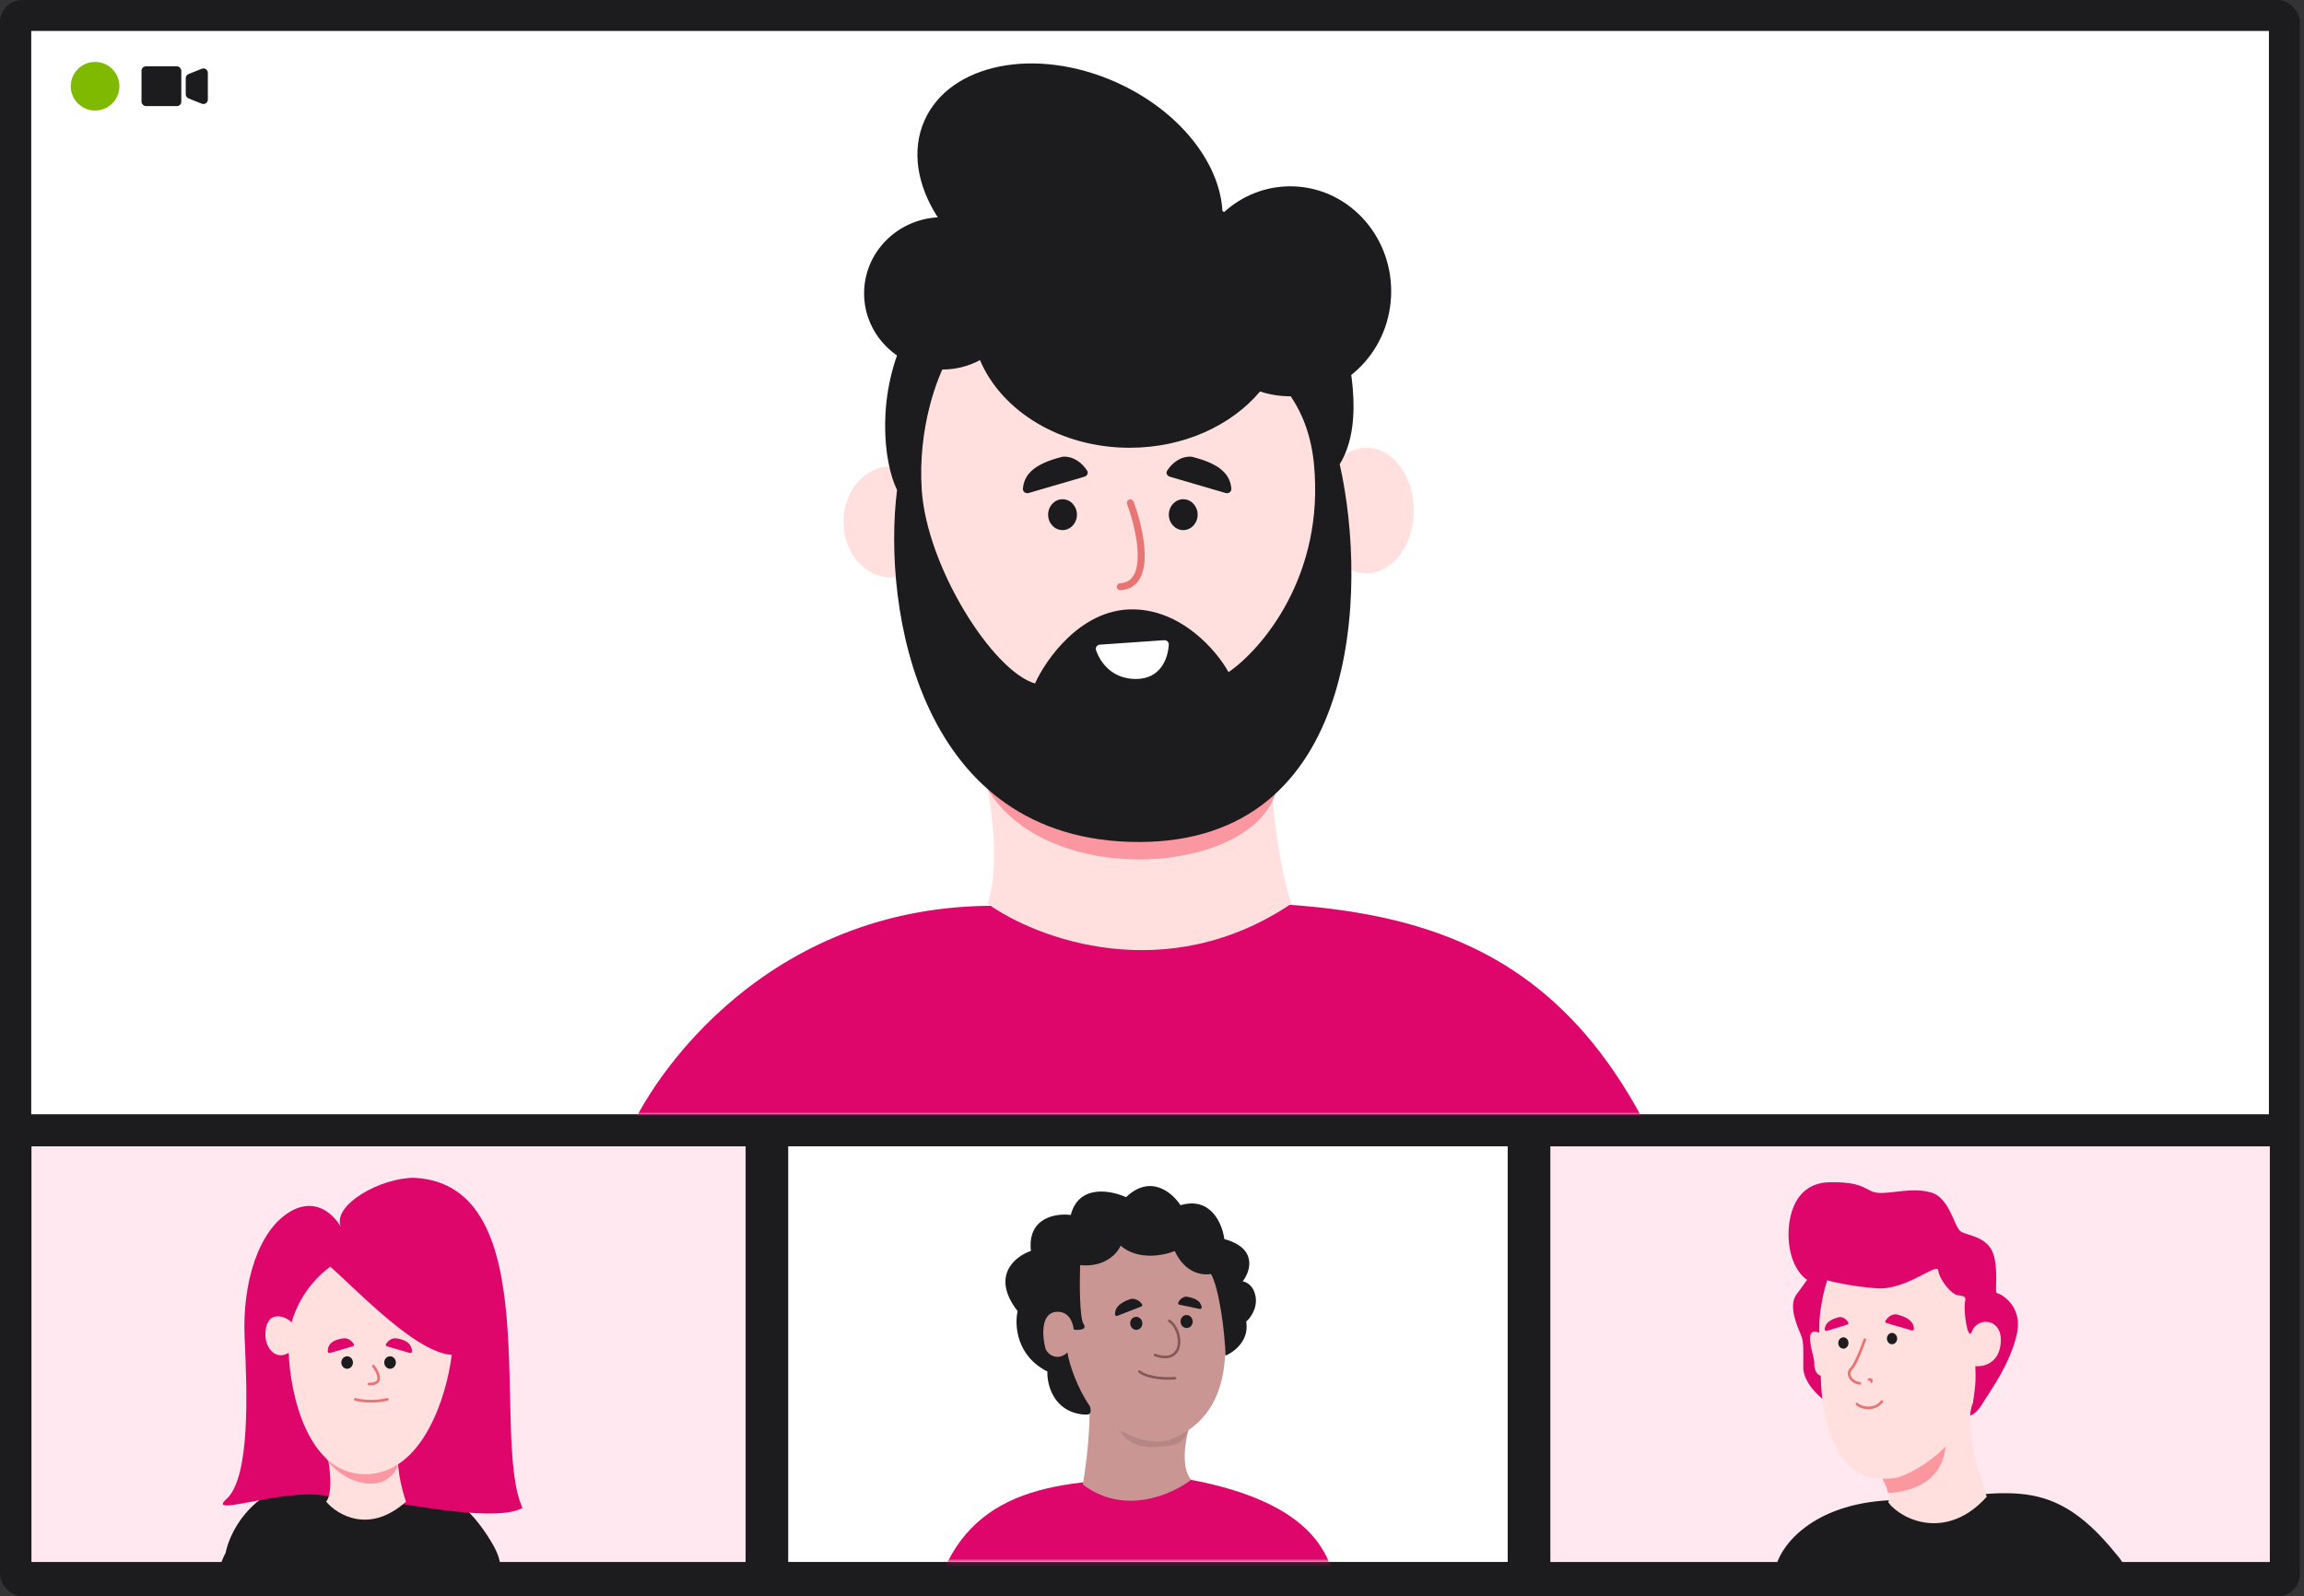 <svg width="521" height="361" viewBox="0 0 521 361" fill="none" xmlns="http://www.w3.org/2000/svg">
<rect x="0" y="0" width="521" height="361" fill="#333333" stroke="none"/>
<rect width="520.066" height="361" rx="5" fill="#1C1C1F"/>
<rect width="506" height="245" transform="matrix(-1 0 0 1 513.065 7)" fill="white"/>
<circle cx="21.5" cy="19.5" r="5.5" fill="#7FBA00"/>
<mask id="mask0" mask-type="alpha" maskUnits="userSpaceOnUse" x="125" y="11" width="267" height="241">
<rect x="125.065" y="11" width="266" height="241" fill="#C4C4C4"/>
</mask>
<g mask="url(#mask0)">
<mask id="mask1" mask-type="alpha" maskUnits="userSpaceOnUse" x="247" y="144" width="18" height="10">
<path d="M263.233 144.787L248.719 145.795C248.092 145.838 247.641 146.418 247.841 147.015C248.744 149.708 251.364 153.558 256.855 153.558C262.488 153.558 264.117 148.89 264.298 145.784C264.333 145.195 263.822 144.746 263.233 144.787Z" fill="white"/>
</mask>
<g mask="url(#mask1)">
<rect x="245.082" y="150.229" width="21.636" height="4.138" transform="rotate(-3.29 245.082 150.229)" fill="#1C1C1F"/>
</g>
<path d="M223.46 204.855C170.74 205.513 145.184 246.886 141.284 258.536C141.284 287.513 168.761 260.124 221.112 253.956C273.463 247.789 396.495 306.725 371.067 252.351C340.299 195.688 289.361 204.033 223.46 204.855Z" fill="#DE066A"/>
<ellipse cx="201.451" cy="118.028" rx="10.708" ry="12.571" fill="#FFE0DF"/>
<ellipse cx="309" cy="115.467" rx="10.708" ry="14.2" fill="#FFE0DF"/>
<ellipse cx="253.829" cy="111.044" rx="47.722" ry="53.076" fill="#FFE0DF"/>
<ellipse cx="267.564" cy="116.398" rx="3.259" ry="3.492" fill="#1C1C1F"/>
<ellipse rx="3.259" ry="3.492" transform="matrix(-1 0 0 1 240.268 116.398)" fill="#1C1C1F"/>
<path d="M223.333 204.393C226.499 195.081 223.721 178.631 221.936 171.569C245.293 165.439 292.472 147.08 288.747 157.137C285.022 167.193 288.902 195.702 292.006 204.393C263.699 223.389 234.429 212.308 223.333 204.393Z" fill="#FFE0DF"/>
<path d="M288.748 178.234C284.092 199.884 225.945 202.306 220.074 169.621C222.958 168.637 226.475 167.634 228.275 166.531L282.696 167.991C288.084 178.765 293.404 156.584 288.748 178.234Z" fill="#FB97A0"/>
<path d="M303.181 73.331C304.81 79.849 308.907 95.306 302.948 104.991C309.389 133.469 307.464 190.425 257.554 190.425C207.643 190.425 199.511 137.348 202.848 110.81C199.821 104.758 197.913 89.114 205.176 74.96C212.439 60.807 213.323 67.977 212.858 73.331L217.979 77.754L214.254 81.246C211.927 85.281 207.503 96.843 208.435 110.81C209.599 128.27 224.497 151.782 234.042 154.575C236.525 149.066 244.331 138 255.691 137.814C267.051 137.628 275.168 147.203 277.806 152.014C285.256 146.893 299.549 130.318 297.128 104.991C294.75 80.112 271.663 74.61 259.814 74.937L259.183 74.96C259.39 74.951 259.6 74.943 259.814 74.937L303.181 73.331Z" fill="#1C1C1F"/>
<path d="M263.233 144.786L248.719 145.794C248.092 145.838 247.641 146.418 247.841 147.014C248.744 149.707 251.364 153.558 256.855 153.558C262.488 153.558 264.117 148.89 264.298 145.783C264.333 145.194 263.822 144.745 263.233 144.786Z" fill="white"/>
<path fill-rule="evenodd" clip-rule="evenodd" d="M212.054 49.149C207.406 41.962 206.033 34.008 209.071 27.21C214.822 14.338 234.208 10.481 252.37 18.596C266.571 24.942 275.819 36.727 276.428 47.719C276.558 47.796 276.687 47.874 276.815 47.953C280.82 44.33 286.051 42.136 291.774 42.136C304.373 42.136 314.587 52.767 314.587 65.881C314.587 78.995 304.373 89.626 291.774 89.626C289.389 89.626 287.09 89.245 284.929 88.538C278.456 96.229 267.67 101.265 255.458 101.265C239.801 101.265 226.489 92.989 221.604 81.451C219.078 82.804 216.176 83.573 213.09 83.573C203.319 83.573 195.398 75.861 195.398 66.347C195.398 57.171 202.765 49.672 212.054 49.149Z" fill="#1C1C1F"/>
<path d="M255.6 113.732C257.884 119.87 260.632 132.256 253.341 132.696" stroke="#E97474" stroke-width="1.583" stroke-linecap="round"/>
<path d="M264.509 107.806L277.153 111.502C277.829 111.7 278.517 111.191 278.445 110.491C278.176 107.853 276.742 105.085 269.522 103.307C269.459 103.292 269.392 103.282 269.328 103.279C266.711 103.18 264.882 104.964 263.932 106.434C263.59 106.963 263.904 107.629 264.509 107.806Z" fill="#1C1C1F"/>
<path d="M245.244 107.806L232.6 111.502C231.924 111.7 231.236 111.191 231.307 110.491C231.577 107.853 233.01 105.085 240.23 103.307C240.293 103.292 240.36 103.282 240.424 103.279C243.042 103.18 244.871 104.964 245.82 106.434C246.162 106.963 245.849 107.629 245.244 107.806Z" fill="#1C1C1F"/>
</g>
<rect x="340.934" y="353.248" width="162.695" height="94.002" transform="rotate(-180 340.934 353.248)" fill="white"/>
<mask id="mask2" mask-type="alpha" maskUnits="userSpaceOnUse" x="203" y="264" width="111" height="90">
<rect x="203.062" y="264.109" width="110.556" height="89.122" fill="#C4C4C4"/>
</mask>
<g mask="url(#mask2)">
<path d="M256.29 278.277C258.959 275.903 263.03 275.461 265.302 280.517" stroke="white" stroke-width="0.779" stroke-linecap="round"/>
<path d="M269.058 334.617C298.406 340.13 300.816 352.806 302.338 359.375C294.631 357.692 288.388 359.376 270.485 359.375C250.068 355.897 220.38 362.049 213.431 355.02C222.307 334.845 243.357 334.153 269.058 334.617Z" fill="#DE066A"/>
<path d="M269.358 334.654C266.635 331.465 268.327 324.132 269.514 320.864C260.234 313.871 242.333 301.541 244.967 308.169C247.602 314.796 245.988 329.305 244.852 335.732C254.222 342.857 265.094 337.982 269.358 334.654Z" fill="#C99694"/>
<path opacity="0.5" d="M264.259 327.009C260.532 327.338 251.595 329.209 251.446 315.361C252.535 315.135 253.446 314.613 254.155 314.27L268.549 318.428C269.831 323.207 267.986 326.68 264.259 327.009Z" fill="#A37675"/>
<path d="M264.074 325.763C281.906 319.444 277.58 297.097 273.188 284.168L254.22 276.312L246.518 278.902L235.236 287.532L233.432 304.558L239.215 309.768L241.097 306.087C241.326 316.976 255.323 327.844 264.074 325.763Z" fill="#C99694"/>
<ellipse rx="1.373" ry="1.472" transform="matrix(-0.996 0.088 0.088 0.996 256.941 299.284)" fill="#1C1C1F"/>
<path d="M264.394 298.72C267.596 300.789 268.033 308.892 261.168 306.445" stroke="#835958" stroke-width="0.584" stroke-linecap="round"/>
<ellipse rx="1.373" ry="1.472" transform="matrix(-0.996 0.088 0.088 0.996 268.329 298.873)" fill="#1C1C1F"/>
<path d="M258.071 295.473L252.654 297.591C252.412 297.686 252.144 297.522 252.142 297.262C252.134 296.099 252.591 294.823 255.694 293.762C255.716 293.755 255.741 293.749 255.764 293.746C256.919 293.596 257.79 294.342 258.242 294.947C258.381 295.134 258.287 295.388 258.071 295.473Z" fill="#1C1C1F"/>
<path d="M266.695 295.066L271.288 296.029C271.544 296.083 271.783 295.873 271.734 295.616C271.551 294.651 270.95 293.674 268.33 293.245C268.305 293.241 268.279 293.239 268.255 293.24C267.318 293.287 266.726 294.011 266.438 294.585C266.336 294.79 266.471 295.019 266.695 295.066Z" fill="#1C1C1F"/>
<path d="M265.704 311.687C263.878 311.849 259.708 311.777 257.64 310.194" stroke="#835958" stroke-width="0.584" stroke-linecap="round"/>
<path d="M281.863 299.361C282.303 303.418 278.861 305.885 277.084 306.612C277.081 301.659 275.629 291.099 273.84 288.126C271.729 288.48 267.934 287.866 265.649 282.929C263.196 283.949 257.311 285.133 253.393 281.706C252.707 283.406 249.917 286.672 244.247 286.131C244.121 289.99 244.099 298.05 245.023 299.414C245.947 300.778 243.946 300.848 242.829 300.713C242.609 299.36 241.95 296.484 238.835 296.68C235.284 296.994 235.704 302.248 236.365 304.8C236.802 306.486 239.309 307.892 241.378 305.861C241.755 308.605 243.817 314.356 246.448 317.99C247.167 320.436 245.563 319.847 244.932 319.903C238.205 319.214 236.735 313.133 236.842 310.179C229.781 306.628 229.411 299.593 230.109 296.52C223.942 288.553 229.546 284.121 233.119 282.901C232.288 275.344 238.784 274.333 242.136 274.773C243.927 267.787 251.212 269.183 254.63 270.754C260.183 265.443 265.15 269.754 266.939 272.574C273.825 270.518 276.418 276.82 276.854 280.229C284.426 282.288 282.783 287.467 281.015 289.799C281.827 289.894 283.548 290.739 283.941 293.354C284.333 295.97 282.69 298.117 281.819 298.863C281.65 297.339 281.423 295.304 281.863 299.361Z" fill="#1C1C1F"/>
</g>
<rect x="513.276" y="353.259" width="162.695" height="94.002" transform="rotate(-180 513.276 353.259)" fill="#FFE8EF"/>
<path d="M429.217 339.227C410.529 339.496 403.092 349.093 401.709 353.858C401.709 360.586 410.66 360.081 429.217 357.558C447.774 355.035 490.564 365.126 478.557 351.504C462.672 331.754 452.577 338.89 429.217 339.227Z" fill="#1C1C1F"/>
<path d="M407.769 309.288C407.786 312.521 411.125 315.716 412.792 316.91C420.732 317.463 437.56 318.879 441.352 320.113C446.092 321.655 447.623 318.53 448.761 316.69C449.899 314.851 454.59 308.411 456.064 301.748C457.539 295.084 452.165 292.487 451.562 292.445C450.959 292.403 452.062 286.724 450.592 283.187C449.121 279.651 444.994 279.464 443.441 278.548C441.889 277.632 440.945 270.901 436.686 269.695C432.428 268.489 428.188 269.91 424.965 269.787C421.741 269.663 422.218 267.171 413.619 267.38C405.02 267.588 403.766 276.893 404.701 282.311C405.449 286.645 407.643 288.879 408.647 289.453C408.46 289.71 407.708 290.741 406.19 292.817C404.292 295.411 406.576 300.317 407.268 301.981C407.96 303.646 407.747 305.247 407.769 309.288Z" fill="#DE066A"/>
<path d="M409.393 301.927C409.724 300.657 411.224 301.247 411.933 301.7C412.858 304.862 414.261 311.194 412.481 311.232C410.256 311.279 410.223 308.852 410.272 308.149C410.321 307.445 408.979 303.514 409.393 301.927Z" fill="#FFE0DF"/>
<path d="M427.001 339.798C427.968 336.654 425.792 333.047 424.583 331.637C431.837 325.021 447.896 312.414 446.042 317.331C444.189 322.247 447.419 333.484 449.266 338.488C440.239 348.563 429.99 343.76 427.001 339.798Z" fill="#FFE0DF"/>
<path opacity="0.5" d="M439.77 321.259C440.335 325.772 441.584 336.572 426.975 337.681C426.673 336.371 426.069 335.296 425.666 334.457L430.501 317.43C435.472 315.549 439.206 316.745 439.77 321.259Z" fill="#F64F60"/>
<path d="M446.085 317.412C441.934 329.141 430.587 334.006 428.549 334.268C417.704 335.661 414.38 327.842 412.379 318.496C411.896 316.241 411.721 311.704 411.719 310.573C411.717 309.159 411.497 306.518 411.387 300.854C411.299 296.324 412.548 291.442 413.184 289.567C414.768 290.014 419.244 291 424.471 291.364C431.003 291.82 438.113 285.448 438.289 287.278C438.464 289.108 440.6 291.782 441.858 292.576C443.115 293.371 444.786 292.579 444.359 294.367C443.931 296.155 444.927 303.597 445.906 301.14C446.69 299.175 448.489 298.863 449.291 298.952C450.566 299.008 452.964 300.158 452.351 304.316C451.737 308.475 448.31 309.151 446.674 308.97C446.734 310.994 446.91 312.824 446.085 317.412Z" fill="#FFE0DF"/>
<path d="M419.93 317.527C420.73 318.477 423.981 319.075 425.536 316.961" stroke="#E97474" stroke-width="0.605" stroke-linecap="round" stroke-linejoin="round"/>
<ellipse cx="416.844" cy="303.731" rx="1.156" ry="1.284" fill="#1C1C1F"/>
<ellipse cx="427.844" cy="302.731" rx="1.156" ry="1.284" fill="#1C1C1F"/>
<path d="M422.942 312.399C422.697 312.165 421.938 312.365 422.419 311.861C422.655 311.614 423.045 311.604 423.289 311.837C423.534 312.071 423.541 312.461 423.305 312.707C422.775 313.087 423.186 312.633 422.942 312.399Z" fill="#E97474"/>
<path d="M421.689 302.992C421.039 304.841 419.512 308.743 418.608 309.565C417.478 310.592 418.505 312.646 420.559 312.851" stroke="#E97474" stroke-width="0.617" stroke-linecap="round"/>
<path d="M426.595 299.222L432.302 300.89C432.565 300.967 432.832 300.769 432.809 300.496C432.708 299.31 432.116 298.054 428.86 297.253C428.836 297.247 428.81 297.243 428.785 297.242C427.597 297.195 426.776 298.027 426.367 298.685C426.237 298.894 426.359 299.153 426.595 299.222Z" fill="#DE066A"/>
<path d="M417.711 299.589L413.126 300.983C412.862 301.063 412.591 300.865 412.619 300.59C412.723 299.591 413.257 298.545 415.884 297.871C415.91 297.865 415.937 297.86 415.963 297.859C416.919 297.823 417.587 298.501 417.935 299.06C418.063 299.265 417.942 299.519 417.711 299.589Z" fill="#DE066A"/>
<rect x="168.603" y="353.255" width="161.49" height="94.002" transform="rotate(-180 168.603 353.255)" fill="#FFE8EF"/>
<path d="M72.484 334.641C57.891 334.947 52.083 345.827 51.004 351.23C45.62 361.144 57.993 358.284 72.484 355.424C86.975 352.564 121.952 366.578 111.014 348.56C101.637 333.116 90.726 334.26 72.484 334.641Z" fill="#1C1C1F"/>
<path d="M65.85 273.888C71.416 270.757 75.427 274.625 77.064 277.455C75.088 272.53 85.948 266.366 93.682 266.366C124.146 267.964 110.822 324.862 118.147 341.037C112.654 344.191 94.058 340.521 88.51 339.8C87.257 341.681 83.283 344.313 77.415 339.8C70.081 334.159 45.728 343.937 51.182 339.048C56.636 334.159 55.883 314.789 55.319 302.566C54.755 290.342 58.328 278.119 65.85 273.888Z" fill="#DE066A"/>
<path d="M73.748 339.611C75.478 337.58 74.469 330.742 73.748 327.576C79.766 326.291 91.519 324.492 90.391 327.576C89.262 330.66 90.861 336.885 91.801 339.611C83.602 346.983 76.349 342.683 73.748 339.611Z" fill="#FFE0DF"/>
<path d="M86.948 334.883C82.566 337 74.53 333.89 72.329 326.758C73.379 326.405 74.21 325.845 74.865 325.461L89.286 327.506C91.266 331.088 89.286 333.551 86.948 334.883Z" fill="#FB97A0"/>
<path d="M65.944 299.086C68.05 291.564 73.529 286.988 76.005 285.641L102.144 306.42C101.079 315.416 95.675 333.406 82.587 333.406C69.498 333.406 65.599 315.102 65.286 305.95C62.371 307.737 60.021 304.916 60.02 301.907C60.02 295.889 64.753 297.676 65.944 299.086Z" fill="#FFE0DF"/>
<ellipse cx="88.204" cy="308.148" rx="1.317" ry="1.411" fill="#1C1C1F"/>
<ellipse rx="1.317" ry="1.411" transform="matrix(-1 0 0 1 78.495 308.148)" fill="#1C1C1F"/>
<path d="M84.443 308.959C85.54 310.37 86.87 313.154 83.409 313.003" stroke="#E97474" stroke-width="0.61" stroke-linecap="round"/>
<path d="M80.353 316.481C81.451 316.795 84.434 317.234 87.594 316.481" stroke="#E97474" stroke-width="0.61" stroke-linecap="round"/>
<path d="M87.514 304.483L92.666 305.989C92.927 306.065 93.191 305.869 93.171 305.599C93.087 304.448 92.571 303.085 89.52 302.662C88.431 302.602 87.675 303.348 87.29 303.953C87.159 304.158 87.28 304.414 87.514 304.483Z" fill="#DE066A"/>
<path d="M79.774 304.483L74.621 305.989C74.361 306.065 74.095 305.87 74.107 305.599C74.159 304.448 74.566 303.085 77.767 302.662C78.856 302.602 79.613 303.348 79.998 303.953C80.128 304.158 80.007 304.414 79.774 304.483Z" fill="#DE066A"/>
<path d="M106.886 304.388C100.066 313 81.353 292.045 73.566 285.5L94.084 277.792C101.399 285.152 114.201 300.776 106.886 304.388Z" fill="#DE066A"/>
<rect x="32" y="15" width="9" height="9" rx="1" fill="#1C1C1F"/>
<path d="M42 17.677C42 17.268 42.249 16.9 42.629 16.749L45.629 15.549C46.285 15.286 47 15.77 47 16.477V22.523C47 23.23 46.285 23.714 45.629 23.451L42.629 22.251C42.249 22.1 42 21.732 42 21.323V17.677Z" fill="#1C1C1F"/>
</svg>
